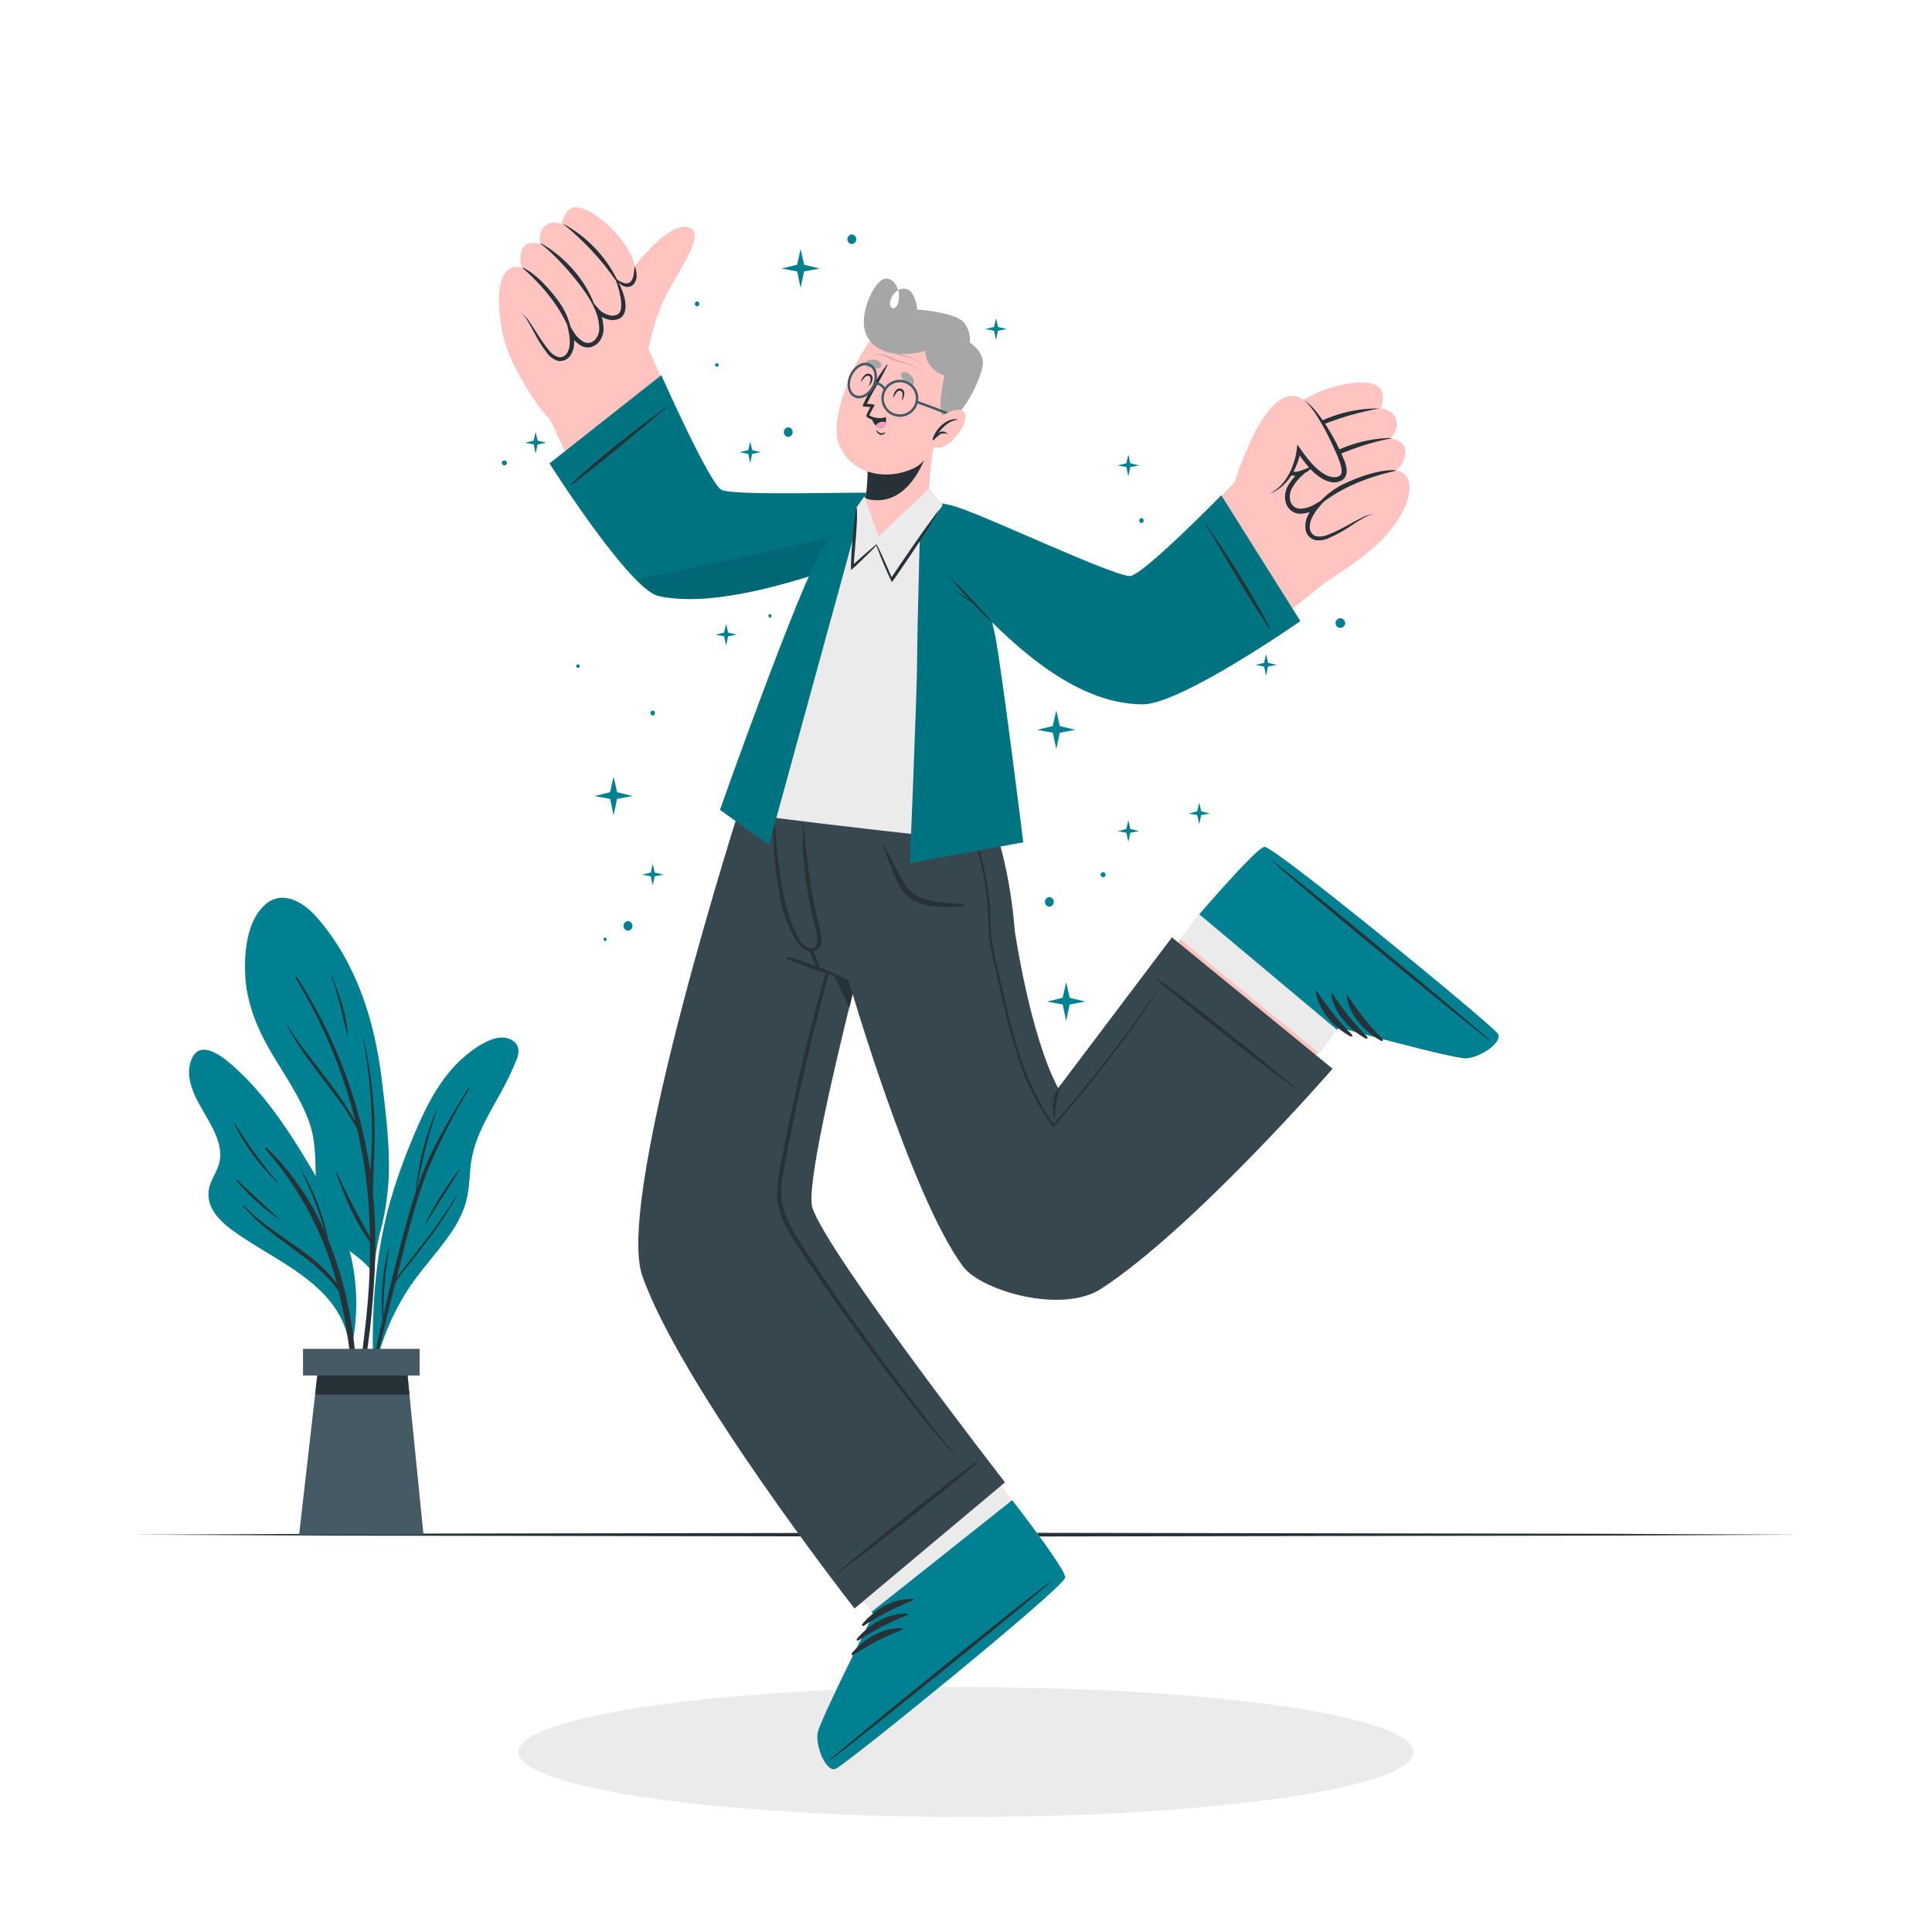 <svg xmlns="http://www.w3.org/2000/svg" xmlns:xlink="http://www.w3.org/1999/xlink" width="150px" height="150px" viewBox="0 0 150 150"><defs><filter id="alpha" filterUnits="objectBoundingBox" x="0%" y="0%" width="100%" height="100%"></filter><mask id="mask0"><g filter="url(#alpha)"><rect x="0" y="0" width="150" height="150" style="fill:rgb(0%,0%,0%);fill-opacity:0.102;stroke:none;"></rect></g></mask><clipPath id="clip1"><rect x="0" y="0" width="150" height="150"></rect></clipPath><g id="surface5" clip-path="url(#clip1)"><path style=" stroke:none;fill-rule:nonzero;fill:rgb(0%,0%,0%);fill-opacity:1;" d="M 51.344 29.129 C 51.344 29.129 55.203 37.828 56.074 38.066 C 57.523 38.48 65.371 38.207 68.191 38.258 C 71.012 38.305 73.727 40.801 67.051 43.293 C 60.371 45.785 54.75 47.086 51.117 46.27 C 48.859 45.758 42.664 35.98 42.664 35.98 Z M 51.344 29.129 "></path></g><mask id="mask1"><g filter="url(#alpha)"><rect x="0" y="0" width="150" height="150" style="fill:rgb(0%,0%,0%);fill-opacity:0.102;stroke:none;"></rect></g></mask><clipPath id="clip2"><rect x="0" y="0" width="150" height="150"></rect></clipPath><g id="surface8" clip-path="url(#clip2)"><path style=" stroke:none;fill-rule:nonzero;fill:rgb(0%,0%,0%);fill-opacity:1;" d="M 71.199 40.246 C 71.078 41.129 69.953 42.211 67.051 43.293 C 60.375 45.789 54.75 47.086 51.121 46.27 C 50.672 46.168 50.062 45.695 49.379 45.004 C 54.523 43.895 66.926 41.223 71.199 40.246 Z M 71.199 40.246 "></path></g><mask id="mask2"><g filter="url(#alpha)"><rect x="0" y="0" width="150" height="150" style="fill:rgb(0%,0%,0%);fill-opacity:0.102;stroke:none;"></rect></g></mask><clipPath id="clip3"><rect x="0" y="0" width="150" height="150"></rect></clipPath><g id="surface11" clip-path="url(#clip3)"><path style=" stroke:none;fill-rule:nonzero;fill:rgb(0%,0%,0%);fill-opacity:1;" d="M 67.133 38.512 L 59.699 65.602 L 55.898 62.875 C 55.898 62.875 62.102 45.324 63.898 42.531 C 65.699 39.738 67.133 38.512 67.133 38.512 Z M 67.133 38.512 "></path></g><mask id="mask3"><g filter="url(#alpha)"><rect x="0" y="0" width="150" height="150" style="fill:rgb(0%,0%,0%);fill-opacity:0.102;stroke:none;"></rect></g></mask><clipPath id="clip4"><rect x="0" y="0" width="150" height="150"></rect></clipPath><g id="surface14" clip-path="url(#clip4)"><path style=" stroke:none;fill-rule:nonzero;fill:rgb(0%,0%,0%);fill-opacity:1;" d="M 71.508 38.32 C 71.508 38.32 71.207 48.742 71.207 51.188 C 71.207 53.637 70.641 67.004 70.641 67.004 L 79.445 65.398 C 79.445 65.398 77.84 52.438 77.281 49.441 C 76.723 46.449 74.363 39.199 71.508 38.32 Z M 71.508 38.32 "></path></g><mask id="mask4"><g filter="url(#alpha)"><rect x="0" y="0" width="150" height="150" style="fill:rgb(0%,0%,0%);fill-opacity:0.102;stroke:none;"></rect></g></mask><clipPath id="clip5"><rect x="0" y="0" width="150" height="150"></rect></clipPath><g id="surface17" clip-path="url(#clip5)"><path style=" stroke:none;fill-rule:nonzero;fill:rgb(0%,0%,0%);fill-opacity:1;" d="M 94.82 38.457 C 94.82 38.457 88.617 44.785 87.711 44.727 C 86.211 44.633 77.094 40.309 74.422 39.406 C 71.746 38.508 68.883 39.039 73.105 44.031 C 77.875 49.66 83.211 54.68 88.727 54.684 C 91.699 54.684 100.961 48.223 100.961 48.223 Z M 94.82 38.457 "></path></g><mask id="mask5"><g filter="url(#alpha)"><rect x="0" y="0" width="150" height="150" style="fill:rgb(0%,0%,0%);fill-opacity:0.2;stroke:none;"></rect></g></mask><clipPath id="clip6"><rect x="0" y="0" width="150" height="150"></rect></clipPath><g id="surface20" clip-path="url(#clip6)"><path style=" stroke:none;fill-rule:nonzero;fill:rgb(0%,0%,0%);fill-opacity:1;" d="M 70.02 28.07 C 69.832 28.027 69.645 27.973 69.461 27.902 C 69.277 27.824 69.113 27.715 68.93 27.641 C 68.578 27.523 68.203 27.465 67.828 27.473 C 67.797 27.473 67.793 27.496 67.828 27.496 C 68.223 27.5 68.609 27.59 68.969 27.758 C 69.25 27.918 69.551 28.039 69.867 28.117 C 70.594 28.234 71.262 28.578 71.781 29.102 C 71.309 28.59 70.695 28.23 70.02 28.07 Z M 70.02 28.07 "></path><path style=" stroke:none;fill-rule:nonzero;fill:rgb(0%,0%,0%);fill-opacity:1;" d="M 70.215 27.602 C 70.035 27.559 69.859 27.504 69.688 27.441 C 69.512 27.367 69.355 27.262 69.184 27.191 C 68.848 27.078 68.492 27.023 68.141 27.031 C 68.109 27.031 68.105 27.051 68.141 27.055 C 68.512 27.059 68.879 27.145 69.215 27.305 C 69.48 27.457 69.766 27.57 70.066 27.641 C 70.754 27.75 71.395 28.07 71.891 28.562 C 71.441 28.082 70.855 27.746 70.215 27.602 Z M 70.215 27.602 "></path></g></defs><g id="surface1"><path style=" stroke:none;fill-rule:nonzero;fill:rgb(92.157%,92.157%,92.157%);fill-opacity:1;" d="M 109.742 136.027 C 109.742 133.246 94.188 130.988 75 130.988 C 55.812 130.988 40.258 133.246 40.258 136.027 C 40.258 138.812 55.812 141.07 75 141.07 C 94.188 141.07 109.742 138.812 109.742 136.027 Z M 109.742 136.027 "></path><path style=" stroke:none;fill-rule:nonzero;fill:rgb(14.902%,19.608%,21.961%);fill-opacity:1;" d="M 10.367 119.152 L 26.527 119.078 L 42.684 119.051 L 75 119 L 107.316 119.051 L 123.473 119.078 L 139.633 119.152 L 123.473 119.227 L 107.316 119.25 L 75 119.301 L 42.684 119.25 L 26.527 119.227 Z M 10.367 119.152 "></path><path style=" stroke:none;fill-rule:nonzero;fill:rgb(0%,50.196%,56.471%);fill-opacity:1;" d="M 29.641 95.191 C 29.328 96.34 29.117 97.516 29.02 98.699 C 29.051 98.762 29.047 98.977 29.02 98.914 C 29.02 99.109 28.719 99.074 28.719 98.883 C 28.719 98.762 28.719 98.637 28.719 98.516 C 28.035 97.664 27.039 97.125 26.23 96.383 C 25.586 95.805 25.113 95.055 24.871 94.219 C 24.203 91.918 24.828 89.477 24.027 87.184 C 23.336 85.207 22.094 83.484 21.043 81.691 C 19.934 79.797 19.117 77.793 19.031 75.586 C 18.969 73.883 19.172 71.617 20.465 70.344 C 21.836 68.992 23.539 70.008 24.59 71.211 C 27.641 74.699 29.051 79.133 29.621 83.648 C 29.922 86.152 30.262 88.668 30.188 91.191 C 30.137 92.539 29.957 93.879 29.641 95.191 Z M 29.641 95.191 "></path><path style=" stroke:none;fill-rule:nonzero;fill:rgb(14.902%,19.608%,21.961%);fill-opacity:1;" d="M 29.035 99.621 C 29.199 97.262 29.172 94.891 28.949 92.535 C 28.949 92.535 28.949 92.535 28.949 92.512 C 28.988 90.594 29.141 88.688 29.062 86.77 C 28.973 84.695 28.688 82.637 28.223 80.613 C 28.223 80.59 28.18 80.594 28.184 80.613 C 28.559 82.602 28.781 84.613 28.852 86.633 C 28.891 87.719 28.883 88.801 28.824 89.879 C 28.805 90.23 28.773 90.586 28.754 90.941 C 27.957 85.562 26.012 80.422 23.051 75.859 C 23.012 75.797 22.902 75.859 22.941 75.93 C 25.062 79.395 26.633 83.168 27.602 87.113 C 26.133 84.398 23.922 82.168 22.277 79.559 C 22.277 79.543 22.246 79.559 22.254 79.57 C 23.73 82.477 26.152 84.77 27.719 87.629 C 27.988 88.793 28.211 89.973 28.375 91.156 C 28.594 92.781 28.711 94.418 28.727 96.059 C 27.828 94.391 26.906 92.793 26.18 91.027 C 26.16 90.98 26.09 91.016 26.105 91.059 C 26.727 92.891 27.562 94.867 28.73 96.43 C 28.73 97.59 28.703 98.75 28.637 99.91 C 28.453 103.004 27.926 106.055 27.68 109.137 C 28.441 106.008 28.844 102.824 29.035 99.621 Z M 29.035 99.621 "></path><path style=" stroke:none;fill-rule:nonzero;fill:rgb(14.902%,19.608%,21.961%);fill-opacity:1;" d="M 25.75 75.766 C 25.75 75.742 25.707 75.766 25.715 75.766 C 26.281 77.328 26.598 78.91 27.008 80.516 C 26.957 78.898 26.379 77.262 25.75 75.766 Z M 25.75 75.766 "></path><path style=" stroke:none;fill-rule:nonzero;fill:rgb(0%,50.196%,56.471%);fill-opacity:1;" d="M 40.094 82.312 C 39.719 83.23 39.285 84.121 38.797 84.984 C 37.777 86.832 36.719 88.523 36.523 90.684 C 36.441 91.645 36.41 92.609 36.117 93.535 C 35.852 94.332 35.469 95.082 34.98 95.766 C 33.879 97.375 32.5 98.766 31.48 100.426 C 30.414 102.164 29.629 104.055 29.152 106.035 C 29.125 106.145 28.957 106.117 28.98 106.008 C 28.816 101.348 29.188 96.699 30.594 92.281 C 31.215 90.332 31.961 88.43 32.828 86.578 C 33.582 84.977 34.52 83.438 35.828 82.238 C 36.688 81.465 38.551 80 39.77 80.773 C 40.371 81.148 40.324 81.738 40.094 82.312 Z M 40.094 82.312 "></path><path style=" stroke:none;fill-rule:nonzero;fill:rgb(14.902%,19.608%,21.961%);fill-opacity:1;" d="M 35.461 92.773 C 34.648 94.109 33.75 95.398 32.777 96.625 C 32.336 97.211 31.879 97.785 31.434 98.371 C 31.223 98.645 30.988 98.918 30.797 99.215 C 30.914 98.73 31.035 98.246 31.156 97.762 C 31.758 95.43 32.324 93.078 33.215 90.836 C 34.121 88.668 35.191 86.566 36.414 84.559 C 36.445 84.508 36.359 84.469 36.328 84.52 C 35.355 86.121 34.363 87.723 33.547 89.41 C 33.094 90.355 32.699 91.324 32.363 92.316 C 32.738 90.211 33.266 88.133 33.938 86.102 C 33.938 86.082 33.914 86.07 33.91 86.102 C 33.031 88.152 32.48 90.328 32.277 92.555 C 32.074 93.152 31.895 93.754 31.723 94.352 C 30.996 96.934 30.355 99.539 29.766 102.152 C 29.754 100.434 29.902 98.715 30.211 97.023 C 30.211 96.984 30.16 96.977 30.148 97.023 C 29.699 98.785 29.551 100.609 29.703 102.422 C 29.48 103.422 29.262 104.422 29.051 105.422 C 28.598 107.551 28.039 109.715 27.773 111.871 C 28.176 110.723 28.367 109.516 28.625 108.34 C 28.883 107.164 29.152 105.977 29.426 104.801 C 29.828 103.078 30.25 101.371 30.676 99.66 C 30.977 99.031 31.516 98.477 31.93 97.949 C 32.383 97.375 32.828 96.797 33.277 96.211 C 34.109 95.125 34.852 93.977 35.5 92.773 C 35.516 92.762 35.477 92.746 35.461 92.773 Z M 35.461 92.773 "></path><path style=" stroke:none;fill-rule:nonzero;fill:rgb(14.902%,19.608%,21.961%);fill-opacity:1;" d="M 35.656 90.797 C 34.641 92.094 33.762 93.492 33.031 94.969 C 33.031 94.984 33.055 95.004 33.066 94.984 C 33.949 93.602 34.816 92.207 35.695 90.824 C 35.699 90.801 35.672 90.777 35.656 90.797 Z M 35.656 90.797 "></path><path style=" stroke:none;fill-rule:nonzero;fill:rgb(0%,50.196%,56.471%);fill-opacity:1;" d="M 16.02 86.699 C 16.621 87.73 17.301 88.965 17.043 90.199 C 16.883 90.984 16.309 91.621 16.207 92.418 C 15.973 94.18 17.73 95.344 19 96.176 C 22.168 98.258 26.5 100.105 27.098 104.352 C 27.121 104.504 27.383 104.465 27.363 104.316 C 27.363 104.289 27.363 104.289 27.363 104.266 C 27.777 102.117 27.758 99.91 27.301 97.77 C 26.828 95.582 25.871 93.617 24.746 91.695 C 22.84 88.441 20.82 85.113 17.941 82.621 C 17.141 81.934 15.508 80.695 14.871 82.246 C 14.234 83.801 15.301 85.43 16.02 86.699 Z M 16.02 86.699 "></path><path style=" stroke:none;fill-rule:nonzero;fill:rgb(14.902%,19.608%,21.961%);fill-opacity:1;" d="M 18.918 93.582 C 21.02 95.855 24.355 97.133 26.164 99.68 C 25.156 95.801 23.25 92.215 20.594 89.215 C 20.578 89.184 20.582 89.145 20.605 89.117 C 20.629 89.094 20.668 89.086 20.699 89.102 C 22.637 90.98 24.18 93.223 25.25 95.699 C 24.754 93.973 24.098 92.293 23.293 90.688 C 24.379 92.391 25.086 94.289 25.484 96.266 C 27.867 102.031 28.09 108.797 27.586 114.867 C 27.586 110.066 27.508 105.203 26.359 100.527 C 26.336 100.43 26.309 100.336 26.285 100.227 C 24.316 97.484 20.992 96.215 18.855 93.613 C 18.859 93.602 18.898 93.559 18.918 93.582 Z M 18.918 93.582 "></path><path style=" stroke:none;fill-rule:nonzero;fill:rgb(14.902%,19.608%,21.961%);fill-opacity:1;" d="M 18.434 91.629 C 19.535 92.641 20.617 93.676 21.73 94.688 C 21.73 94.688 21.73 94.715 21.73 94.707 C 20.484 93.867 19.359 92.859 18.391 91.707 C 18.328 91.648 18.387 91.586 18.434 91.629 Z M 18.434 91.629 "></path><path style=" stroke:none;fill-rule:nonzero;fill:rgb(14.902%,19.608%,21.961%);fill-opacity:1;" d="M 18.258 87.246 C 19.234 88.844 20.336 90.363 21.559 91.785 C 21.559 91.805 21.559 91.828 21.527 91.812 C 20.16 90.508 19.031 88.977 18.199 87.281 Z M 18.258 87.246 "></path><path style=" stroke:none;fill-rule:nonzero;fill:rgb(27.059%,35.294%,39.216%);fill-opacity:1;" d="M 23.223 119.152 L 32.879 119.152 L 31.578 106.16 L 24.707 106.16 Z M 23.223 119.152 "></path><path style=" stroke:none;fill-rule:nonzero;fill:rgb(14.902%,19.608%,21.961%);fill-opacity:1;" d="M 24.469 108.27 L 31.789 108.27 L 31.578 106.16 L 24.707 106.16 Z M 24.469 108.27 "></path><path style=" stroke:none;fill-rule:nonzero;fill:rgb(27.059%,35.294%,39.216%);fill-opacity:1;" d="M 32.578 106.793 L 23.527 106.793 L 23.527 104.723 L 32.578 104.723 Z M 32.578 106.793 "></path><path style=" stroke:none;fill-rule:nonzero;fill:rgb(100%,76.863%,75.294%);fill-opacity:1;" d="M 70.121 105.301 L 78.66 116.578 C 80.305 118.727 81.703 120.637 82.34 121.691 C 82.34 121.691 82.34 121.691 82.34 121.711 C 82.512 121.941 82.633 122.207 82.688 122.492 C 82.688 122.492 82.688 122.512 82.688 122.516 C 82.391 123.438 65.609 137.066 64.863 137.348 C 64.117 137.625 63.266 135.523 63.496 134.477 C 63.723 133.426 67.816 125.336 67.816 125.336 L 59.398 113.977 Z M 70.121 105.301 "></path><path style=" stroke:none;fill-rule:nonzero;fill:rgb(92.157%,92.157%,92.157%);fill-opacity:1;" d="M 76.906 114.254 L 78.66 116.566 C 80.305 118.715 81.703 120.625 82.34 121.68 C 82.34 121.68 82.34 121.68 82.34 121.699 C 82.484 121.945 82.602 122.207 82.688 122.48 C 82.688 122.48 82.688 122.5 82.688 122.504 C 82.391 123.426 65.609 137.055 64.863 137.336 C 64.117 137.613 63.266 135.512 63.496 134.465 C 63.723 133.414 67.816 125.32 67.816 125.32 L 66 123 Z M 76.906 114.254 "></path><path style=" stroke:none;fill-rule:nonzero;fill:rgb(0%,50.196%,56.471%);fill-opacity:1;" d="M 64.867 137.336 C 65.617 137.059 82.387 123.43 82.695 122.504 C 82.816 122.152 80.977 119.594 78.66 116.566 L 78.586 116.473 L 67.668 125.145 L 67.82 125.324 C 67.82 125.324 63.734 133.426 63.5 134.465 C 63.266 135.508 64.125 137.617 64.867 137.336 Z M 64.867 137.336 "></path><path style=" stroke:none;fill-rule:nonzero;fill:rgb(14.902%,19.608%,21.961%);fill-opacity:1;" d="M 64.531 136.531 C 67.301 134.164 78.699 124.883 81.629 122.75 C 81.652 122.734 81.668 122.75 81.645 122.77 C 78.945 125.168 67.477 134.367 64.582 136.57 C 64.5 136.621 64.473 136.582 64.531 136.531 Z M 64.531 136.531 "></path><path style=" stroke:none;fill-rule:nonzero;fill:rgb(14.902%,19.608%,21.961%);fill-opacity:1;" d="M 66.938 126.098 C 67.883 124.984 69.383 124.051 70.875 124.152 C 70.934 124.152 70.926 124.234 70.875 124.254 C 69.531 124.777 68.25 125.441 67.051 126.234 C 67.012 126.25 66.969 126.238 66.945 126.207 C 66.918 126.176 66.918 126.129 66.938 126.098 Z M 66.938 126.098 "></path><path style=" stroke:none;fill-rule:nonzero;fill:rgb(14.902%,19.608%,21.961%);fill-opacity:1;" d="M 66.527 127.234 C 67.473 126.121 68.973 125.188 70.469 125.289 C 70.523 125.289 70.52 125.371 70.469 125.391 C 69.125 125.91 67.844 126.574 66.641 127.367 C 66.605 127.391 66.559 127.379 66.531 127.348 C 66.5 127.316 66.5 127.266 66.527 127.234 Z M 66.527 127.234 "></path><path style=" stroke:none;fill-rule:nonzero;fill:rgb(14.902%,19.608%,21.961%);fill-opacity:1;" d="M 66.121 128.371 C 67.062 127.258 68.562 126.32 70.055 126.422 C 70.113 126.422 70.105 126.512 70.055 126.527 C 68.715 127.051 67.434 127.711 66.23 128.504 C 66.195 128.523 66.148 128.512 66.121 128.48 C 66.098 128.449 66.094 128.402 66.121 128.371 Z M 66.121 128.371 "></path><path style=" stroke:none;fill-rule:nonzero;fill:rgb(21.569%,27.843%,30.98%);fill-opacity:1;" d="M 78.027 115.09 L 66.344 124.883 C 66.344 124.883 52.895 107.699 49.863 99.039 C 47.707 92.867 57.664 61.984 57.664 61.984 L 70.402 61.125 C 70.402 61.125 62.156 90.867 63.07 93.758 C 64.199 97.273 78.027 115.09 78.027 115.09 Z M 78.027 115.09 "></path><path style=" stroke:none;fill-rule:nonzero;fill:rgb(14.902%,19.608%,21.961%);fill-opacity:1;" d="M 65.043 122.07 C 66.859 120.57 66.316 120.969 68.152 119.484 C 69.051 118.754 74.945 113.98 75.902 113.445 C 75.926 113.445 75.949 113.465 75.934 113.484 C 75.199 114.293 69.215 118.969 68.309 119.68 C 66.445 121.133 66.965 120.691 65.086 122.125 Z M 65.043 122.07 "></path><path style=" stroke:none;fill-rule:nonzero;fill:rgb(14.902%,19.608%,21.961%);fill-opacity:1;" d="M 74.148 112.969 C 71.969 110.258 69.855 107.488 67.801 104.672 C 65.762 101.875 63.746 99.035 61.918 96.098 C 61.477 95.438 61.121 94.727 60.863 93.977 C 60.625 93.121 60.594 92.219 60.773 91.352 C 61.059 89.613 61.422 87.887 61.785 86.164 C 62.516 82.707 63.348 79.273 64.281 75.859 C 65.211 72.453 66.254 69.074 67.352 65.719 C 67.488 65.309 67.625 64.895 67.766 64.48 C 67.785 64.418 67.688 64.395 67.668 64.453 C 66.434 67.82 65.32 71.227 64.34 74.672 C 63.355 78.121 62.477 81.574 61.707 85.039 C 61.324 86.785 60.965 88.539 60.637 90.301 C 60.43 91.156 60.332 92.035 60.336 92.914 C 60.395 93.684 60.609 94.43 60.965 95.113 C 61.344 95.848 61.773 96.555 62.25 97.23 C 62.734 97.957 63.223 98.684 63.719 99.406 C 64.719 100.867 65.738 102.309 66.781 103.738 C 68.852 106.57 70.98 109.375 73.27 112.035 C 73.547 112.363 73.828 112.688 74.109 113.012 C 74.117 113.039 74.172 112.996 74.148 112.969 Z M 74.148 112.969 "></path><path style=" stroke:none;fill-rule:nonzero;fill:rgb(14.902%,19.608%,21.961%);fill-opacity:1;" d="M 70.414 61.125 C 70.414 61.125 68.016 69.801 65.941 78.227 C 63.621 73.426 59.668 65.156 58.34 61.93 Z M 70.414 61.125 "></path><path style=" stroke:none;fill-rule:nonzero;fill:rgb(100%,76.863%,75.294%);fill-opacity:1;" d="M 85.57 80.902 L 93.184 70.895 C 94.961 68.855 96.551 67.098 97.461 66.266 C 97.816 65.969 98.062 65.773 98.176 65.77 C 98.176 65.77 98.191 65.77 98.195 65.77 C 99.16 65.887 115.867 79.598 116.289 80.27 C 116.711 80.945 114.82 82.199 113.746 82.184 C 112.676 82.172 103.93 79.785 103.93 79.785 L 95.828 89.797 Z M 85.57 80.902 "></path><path style=" stroke:none;fill-rule:nonzero;fill:rgb(92.157%,92.157%,92.157%);fill-opacity:1;" d="M 98.176 65.758 L 98.195 65.758 C 99.16 65.879 115.867 79.586 116.289 80.262 C 116.711 80.938 114.82 82.191 113.75 82.176 C 112.68 82.16 103.93 79.777 103.93 79.777 L 102.473 81.781 C 99.719 79.555 94.695 75.484 91.648 72.926 C 92.496 71.723 93.184 70.906 93.188 70.906 C 94.961 68.863 96.551 67.109 97.457 66.281 L 97.477 66.266 C 97.816 65.941 98.062 65.762 98.176 65.758 Z M 98.176 65.758 "></path><path style=" stroke:none;fill-rule:nonzero;fill:rgb(0%,50.196%,56.471%);fill-opacity:1;" d="M 116.289 80.258 C 115.867 79.582 99.16 65.871 98.195 65.754 C 97.828 65.703 95.691 68.02 93.188 70.895 L 93.109 70.984 L 103.801 79.949 L 103.945 79.766 C 103.945 79.766 112.688 82.164 113.766 82.164 C 114.844 82.164 116.715 80.93 116.289 80.258 Z M 116.289 80.258 "></path><path style=" stroke:none;fill-rule:nonzero;fill:rgb(14.902%,19.608%,21.961%);fill-opacity:1;" d="M 115.57 80.746 C 112.699 78.508 101.32 69.191 98.652 66.758 C 98.633 66.738 98.652 66.723 98.668 66.742 C 101.562 68.902 112.863 78.305 115.609 80.703 C 115.664 80.75 115.629 80.797 115.57 80.746 Z M 115.57 80.746 "></path><path style=" stroke:none;fill-rule:nonzero;fill:rgb(14.902%,19.608%,21.961%);fill-opacity:1;" d="M 104.863 80.477 C 103.586 79.773 102.367 78.488 102.164 77.004 C 102.164 76.945 102.238 76.938 102.266 76.977 C 103.047 78.188 103.949 79.312 104.969 80.332 C 104.996 80.363 105 80.41 104.977 80.445 C 104.949 80.48 104.902 80.492 104.863 80.477 Z M 104.863 80.477 "></path><path style=" stroke:none;fill-rule:nonzero;fill:rgb(14.902%,19.608%,21.961%);fill-opacity:1;" d="M 106.059 80.648 C 104.781 79.945 103.566 78.664 103.359 77.18 C 103.359 77.121 103.43 77.113 103.457 77.152 C 104.238 78.363 105.141 79.488 106.156 80.504 C 106.18 80.535 106.18 80.578 106.16 80.613 C 106.137 80.645 106.098 80.66 106.059 80.648 Z M 106.059 80.648 "></path><path style=" stroke:none;fill-rule:nonzero;fill:rgb(14.902%,19.608%,21.961%);fill-opacity:1;" d="M 107.254 80.824 C 105.977 80.121 104.762 78.836 104.555 77.355 C 104.555 77.297 104.629 77.285 104.656 77.328 C 105.434 78.539 106.34 79.66 107.355 80.68 C 107.379 80.711 107.379 80.754 107.355 80.789 C 107.332 80.82 107.293 80.836 107.254 80.824 Z M 107.254 80.824 "></path><path style=" stroke:none;fill-rule:nonzero;fill:rgb(21.569%,27.843%,30.98%);fill-opacity:1;" d="M 57.898 61.961 L 57.898 61.973 C 57.977 62.23 59.145 66.305 60.301 69.793 C 61.145 72.34 61.992 74.57 62.398 74.781 C 62.863 75.016 65.117 75.836 65.875 76.094 C 65.875 76.094 70.723 92.863 74.762 98.32 C 76.145 100.195 82.441 102.066 85.523 100.043 C 92.754 95.305 103.461 82.977 103.461 82.977 L 90.988 72.777 L 82.156 84.477 C 79.969 80.418 78.781 72.227 78.781 72.227 C 78.781 72.227 78.285 64.125 75.316 60.762 Z M 57.898 61.961 "></path><path style=" stroke:none;fill-rule:nonzero;fill:rgb(14.902%,19.608%,21.961%);fill-opacity:1;" d="M 100.453 84.465 C 98.578 83.035 99.098 83.473 97.234 82.023 C 96.332 81.312 90.332 76.648 89.602 75.836 C 90.586 76.328 96.488 81.098 97.391 81.824 C 99.223 83.309 98.68 82.906 100.496 84.41 Z M 100.453 84.465 "></path><path style=" stroke:none;fill-rule:nonzero;fill:rgb(14.902%,19.608%,21.961%);fill-opacity:1;" d="M 74.953 70.238 C 74.551 70.164 74.129 70.16 73.723 70.125 C 73.391 70.094 73.066 70.059 72.738 70.012 C 72.113 69.945 71.516 69.738 70.98 69.41 C 70.395 69.02 70.078 68.379 69.758 67.766 C 69.57 67.402 69.383 67.039 69.188 66.68 L 68.902 66.156 C 68.777 65.953 68.66 65.746 68.555 65.527 C 68.555 65.5 68.492 65.527 68.508 65.547 C 68.574 65.695 68.633 65.848 68.68 66.004 C 68.746 66.18 68.809 66.359 68.879 66.535 C 68.996 66.836 69.117 67.168 69.246 67.48 C 69.445 68.062 69.715 68.613 70.047 69.129 C 70.703 70.027 71.793 70.344 72.863 70.406 C 73.164 70.422 73.48 70.426 73.785 70.422 C 74.172 70.434 74.562 70.41 74.945 70.352 Z M 74.953 70.238 "></path><path style=" stroke:none;fill-rule:nonzero;fill:rgb(14.902%,19.608%,21.961%);fill-opacity:1;" d="M 61.199 74.281 C 62.801 74.742 64.355 75.348 65.852 76.078 C 64.254 75.629 62.664 75.109 61.133 74.473 C 61.078 74.453 61.051 74.395 61.07 74.34 C 61.09 74.289 61.148 74.262 61.199 74.281 Z M 61.199 74.281 "></path><path style=" stroke:none;fill-rule:nonzero;fill:rgb(14.902%,19.608%,21.961%);fill-opacity:1;" d="M 60.047 63.898 C 60.047 63.848 60.141 63.828 60.145 63.887 C 60.254 65.684 60.477 67.27 60.742 68.941 C 60.871 69.723 61.789 74.004 63.125 73.598 C 63.352 73.527 63.449 73.297 63.465 72.949 C 63.43 72.504 63.336 72.062 63.195 71.637 C 62.98 70.738 62.801 69.836 62.66 68.938 C 62.383 67.246 62.285 65.527 62.359 63.816 C 62.57 66.18 62.871 68.531 63.348 70.852 C 63.594 71.965 64.273 73.621 63.109 73.871 C 61.945 74.125 60.957 71.348 60.758 70.57 C 60.234 68.387 59.996 66.145 60.047 63.898 Z M 60.047 63.898 "></path><path style=" stroke:none;fill-rule:nonzero;fill:rgb(14.902%,19.608%,21.961%);fill-opacity:1;" d="M 63.098 73.723 C 63.238 74.008 63.359 74.297 63.461 74.598 C 63.566 74.828 63.625 75.074 63.641 75.324 C 63.391 75.141 63.266 74.906 63.184 74.656 C 63.059 74.387 62.93 74.117 62.816 73.844 C 62.793 73.77 62.828 73.688 62.898 73.656 C 62.973 73.625 63.059 73.652 63.098 73.723 Z M 63.098 73.723 "></path><path style=" stroke:none;fill-rule:nonzero;fill:rgb(14.902%,19.608%,21.961%);fill-opacity:1;" d="M 89.672 77.164 C 87.754 79.922 85.723 82.602 83.57 85.199 C 82.988 85.895 82.398 86.586 81.797 87.266 C 79.844 84.562 78.891 81.336 78.133 78.121 C 77.938 77.297 77.754 76.469 77.566 75.641 C 77.332 74.758 77.141 73.867 76.996 72.969 C 76.883 72.035 76.934 71.086 76.848 70.145 C 76.762 69.238 76.617 68.336 76.418 67.445 C 75.965 65.43 75.273 63.473 74.367 61.613 C 74.367 61.59 74.312 61.613 74.32 61.633 C 75.059 63.344 75.66 65.109 76.121 66.914 C 76.344 67.832 76.512 68.766 76.621 69.703 C 76.727 70.648 76.715 71.594 76.777 72.539 C 76.875 73.438 77.043 74.328 77.281 75.199 C 77.473 76.027 77.656 76.855 77.844 77.68 C 78.199 79.309 78.645 80.918 79.176 82.5 C 79.762 84.266 80.617 85.93 81.711 87.434 C 81.727 87.457 81.754 87.473 81.781 87.473 C 81.812 87.473 81.84 87.457 81.855 87.434 C 84.059 84.906 86.16 82.285 88.105 79.547 C 88.664 78.766 89.207 77.977 89.742 77.18 C 89.77 77.164 89.699 77.125 89.672 77.164 Z M 89.672 77.164 "></path><path style=" stroke:none;fill-rule:nonzero;fill:rgb(14.902%,19.608%,21.961%);fill-opacity:1;" d="M 82.246 84.41 C 82.172 84.527 82.105 84.648 82.043 84.773 L 81.98 84.82 C 81.941 84.852 81.902 84.887 81.867 84.926 C 81.801 85 81.742 85.086 81.691 85.176 C 81.605 85.363 81.559 85.57 81.562 85.777 C 81.59 85.582 81.656 85.395 81.758 85.223 C 81.805 85.141 81.859 85.062 81.918 84.988 C 81.938 84.973 81.953 84.953 81.965 84.93 C 81.965 84.953 81.941 84.977 81.934 85.004 C 81.855 85.227 81.801 85.457 81.77 85.688 C 81.742 85.91 81.742 86.133 81.77 86.355 C 81.793 86.574 81.836 86.789 81.898 87 L 81.914 87 C 81.914 86.777 81.887 86.559 81.914 86.336 C 81.941 86.109 81.984 85.902 82.016 85.688 C 82.043 85.477 82.086 85.266 82.137 85.059 C 82.188 84.848 82.23 84.629 82.293 84.422 C 82.301 84.402 82.262 84.391 82.246 84.41 Z M 82.246 84.41 "></path><path style=" stroke:none;fill-rule:nonzero;fill:rgb(100%,76.863%,75.294%);fill-opacity:1;" d="M 68.512 41.605 C 66.156 43.301 55.152 47.773 51.141 45.754 C 47.055 43.688 43.008 32.605 42.203 31.652 C 40 29.02 49.48 25.285 50.348 27.113 C 51.797 30.164 54.875 38.312 56.289 38.488 C 59.262 38.863 61.988 38.477 66.641 38.418 C 69.898 38.371 71.102 39.73 68.512 41.605 Z M 68.512 41.605 "></path><path style=" stroke:none;fill-rule:nonzero;fill:rgb(0%,50.196%,56.471%);fill-opacity:1;" d="M 51.344 29.129 C 51.344 29.129 55.203 37.828 56.074 38.066 C 57.523 38.48 65.371 38.207 68.191 38.258 C 71.012 38.305 73.727 40.801 67.051 43.293 C 60.371 45.785 54.75 47.086 51.117 46.27 C 48.859 45.758 42.664 35.98 42.664 35.98 Z M 51.344 29.129 "></path><use xlink:href="#surface5" mask="url(#mask0)"></use><path style=" stroke:none;fill-rule:nonzero;fill:rgb(14.902%,19.608%,21.961%);fill-opacity:1;" d="M 44.348 37.57 C 47.438 34.656 51.117 32.09 51.727 31.594 C 51.758 31.57 51.789 31.621 51.758 31.645 C 51.137 32.098 47.242 35.516 44.379 37.645 C 44.348 37.652 44.316 37.598 44.348 37.57 Z M 44.348 37.57 "></path><use xlink:href="#surface8" mask="url(#mask1)"></use><path style=" stroke:none;fill-rule:nonzero;fill:rgb(100%,76.863%,75.294%);fill-opacity:1;" d="M 42.812 32.645 C 43.742 33.336 50.312 29.469 50.465 28.289 C 50.477 27.887 50.438 27.484 50.348 27.09 C 50.348 27.09 50.812 24.48 51.969 22.441 C 52.938 20.734 54.574 18.305 53.672 17.746 C 52.363 16.934 49.926 19.758 48.625 21.461 C 48.16 20.391 47.668 19.516 47.188 19.105 C 45.602 17.773 38.699 24.09 39.098 26.164 C 39.484 28.172 41.883 31.953 42.812 32.645 Z M 42.812 32.645 "></path><path style=" stroke:none;fill-rule:nonzero;fill:rgb(100%,76.863%,75.294%);fill-opacity:1;" d="M 49.219 21.684 C 48.848 22.699 47.863 21.684 47.863 21.684 C 47.863 21.684 48.926 23.484 48.137 24.383 C 47.348 25.285 46.23 23.977 46.145 23.887 C 46.199 23.98 47.133 25.668 46.246 26.488 C 45.363 27.312 44.398 25.867 44.336 25.77 C 44.359 25.879 44.652 27.301 43.836 27.77 C 42.434 28.578 41.594 24.961 40.457 24.316 C 40.457 24.316 39.145 26.113 39.094 26.164 C 39.094 26.164 38.223 22.738 39.18 21.254 C 39.457 20.801 40.016 20.605 40.516 20.781 C 40.516 20.781 40.113 19.707 40.789 19.039 C 41.137 18.699 41.988 18.949 41.988 18.949 C 41.988 18.949 41.688 18.078 42.34 17.52 C 42.848 17.074 43.629 17.398 43.629 17.398 C 43.629 17.398 43.742 16.43 44.41 16.145 C 45.762 15.562 50.012 19.5 49.219 21.684 Z M 49.219 21.684 "></path><path style=" stroke:none;fill-rule:nonzero;fill:rgb(14.902%,19.608%,21.961%);fill-opacity:1;" d="M 43.766 17.43 C 43.766 17.43 43.766 17.395 43.781 17.402 C 45.57 18.391 47.012 19.898 47.922 21.727 C 47.949 21.785 47.863 21.855 47.824 21.797 C 46.691 20.152 45.324 18.684 43.766 17.43 Z M 43.766 17.43 "></path><path style=" stroke:none;fill-rule:nonzero;fill:rgb(14.902%,19.608%,21.961%);fill-opacity:1;" d="M 41.98 18.922 C 41.965 18.922 41.98 18.879 42.008 18.891 C 43.77 19.887 45.512 21.711 46.23 23.891 C 46.254 23.965 46.199 24.055 46.168 23.969 C 45.578 22.559 43.457 20.074 41.98 18.922 Z M 41.98 18.922 "></path><path style=" stroke:none;fill-rule:nonzero;fill:rgb(14.902%,19.608%,21.961%);fill-opacity:1;" d="M 44.336 25.938 C 43.566 23.879 42.215 22.27 40.59 20.816 C 40.57 20.801 40.59 20.773 40.621 20.781 C 41.605 21.277 42.551 22.309 43.211 23.18 C 43.844 23.977 44.258 24.918 44.41 25.922 C 44.398 25.953 44.352 25.984 44.336 25.938 Z M 44.336 25.938 "></path><path style=" stroke:none;fill-rule:nonzero;fill:rgb(14.902%,19.608%,21.961%);fill-opacity:1;" d="M 47.898 21.684 C 47.93 21.758 47.793 21.727 47.824 21.797 C 47.953 22.098 48.566 23.977 47.992 24.383 C 47.531 24.711 46.773 24.316 46.543 24.051 L 45.957 23.398 L 46.273 24.23 C 46.418 24.598 46.5 24.984 46.52 25.379 C 46.559 25.746 46.438 26.113 46.188 26.387 C 45.949 26.645 45.562 26.699 45.266 26.516 C 44.941 26.316 44.676 26.035 44.492 25.699 L 43.953 24.801 L 44.164 25.824 C 44.227 26.109 44.25 26.398 44.234 26.691 C 44.23 26.969 44.148 27.238 43.992 27.465 C 43.84 27.668 43.586 27.77 43.34 27.723 C 43.07 27.633 42.836 27.469 42.66 27.25 C 42.273 26.777 41.922 26.273 41.613 25.75 C 41.445 25.492 41.281 25.23 41.102 24.977 C 40.934 24.715 40.715 24.492 40.457 24.316 C 40.691 24.516 40.887 24.754 41.027 25.027 C 41.188 25.285 41.328 25.559 41.477 25.828 C 41.758 26.387 42.09 26.914 42.473 27.406 C 42.672 27.68 42.949 27.887 43.266 28.004 C 43.633 28.094 44.016 27.957 44.242 27.66 C 44.449 27.379 44.562 27.047 44.57 26.699 C 44.594 26.375 44.57 26.051 44.508 25.73 L 44.184 25.855 C 44.395 26.25 44.703 26.586 45.086 26.824 C 45.297 26.953 45.551 27.004 45.797 26.965 C 46.039 26.918 46.258 26.801 46.43 26.629 C 46.75 26.285 46.902 25.82 46.852 25.352 C 46.824 24.918 46.723 24.492 46.551 24.094 L 46.285 24.254 C 46.586 24.582 47.391 25.113 48.168 24.699 C 49.117 24 48.109 22.031 47.898 21.684 Z M 47.898 21.684 "></path><path style=" stroke:none;fill-rule:nonzero;fill:rgb(14.902%,19.608%,21.961%);fill-opacity:1;" d="M 47.863 21.68 C 48.047 21.809 48.246 21.91 48.461 21.977 C 48.633 22.039 48.824 22 48.961 21.875 C 49.086 21.727 49.168 21.539 49.191 21.344 C 49.227 21.129 49.258 20.902 49.273 20.668 C 49.375 20.887 49.426 21.125 49.426 21.367 C 49.441 21.633 49.348 21.895 49.172 22.094 C 49.062 22.195 48.926 22.258 48.781 22.277 C 48.641 22.289 48.504 22.262 48.379 22.199 C 48.156 22.086 47.973 21.902 47.863 21.68 Z M 47.863 21.68 "></path><path style=" stroke:none;fill-rule:nonzero;fill:rgb(92.157%,92.157%,92.157%);fill-opacity:1;" d="M 76.902 65.398 C 76.84 65.449 57.484 63.301 57.328 63.051 C 57.105 62.684 62.871 42.625 67.301 38.504 C 68.406 37.477 71.469 37.934 72.699 39.266 C 78.809 45.859 77.121 65.23 76.902 65.398 Z M 76.902 65.398 "></path><path style=" stroke:none;fill-rule:nonzero;fill:rgb(0%,50.196%,56.471%);fill-opacity:1;" d="M 67.133 38.512 L 59.699 65.602 L 55.898 62.875 C 55.898 62.875 62.102 45.324 63.898 42.531 C 65.699 39.738 67.133 38.512 67.133 38.512 Z M 67.133 38.512 "></path><use xlink:href="#surface11" mask="url(#mask2)"></use><path style=" stroke:none;fill-rule:nonzero;fill:rgb(0%,50.196%,56.471%);fill-opacity:1;" d="M 71.508 38.32 C 71.508 38.32 71.207 48.742 71.207 51.188 C 71.207 53.637 70.641 67.004 70.641 67.004 L 79.445 65.398 C 79.445 65.398 77.84 52.438 77.281 49.441 C 76.723 46.449 74.363 39.199 71.508 38.32 Z M 71.508 38.32 "></path><use xlink:href="#surface14" mask="url(#mask3)"></use><path style=" stroke:none;fill-rule:nonzero;fill:rgb(100%,76.863%,75.294%);fill-opacity:1;" d="M 73.598 44.18 C 78.715 49.418 85.496 55.027 89.27 54.227 C 92.68 53.5 97.582 49.5 102.93 45.188 C 103.992 44.336 96.902 36.422 95.863 37.445 C 93.812 39.465 89.605 44.617 88.039 45.188 C 87.367 45.434 79.844 41.672 74.91 39.789 C 68.922 37.5 71.555 42.09 73.598 44.18 Z M 73.598 44.18 "></path><path style=" stroke:none;fill-rule:nonzero;fill:rgb(100%,76.863%,75.294%);fill-opacity:1;" d="M 107.629 41.543 C 106.223 43.234 101.352 46.402 100.129 46.57 C 98.902 46.742 94.688 39.699 95.152 38.508 C 95.621 37.316 100.785 31.992 102.98 31.539 C 105.176 31.086 109.082 39.793 107.629 41.543 Z M 107.629 41.543 "></path><path style=" stroke:none;fill-rule:nonzero;fill:rgb(100%,76.863%,75.294%);fill-opacity:1;" d="M 99.73 32.914 C 99.562 34.062 101.016 33.609 101.016 33.609 C 101.016 33.609 99.078 34.766 99.359 36.008 C 99.633 37.211 101.371 36.609 101.496 36.562 C 101.395 36.629 99.641 37.738 100.055 38.965 C 100.484 40.246 102.121 39.332 102.23 39.266 C 102.152 39.355 101.145 40.547 101.672 41.41 C 102.57 42.91 105.238 39.91 106.648 39.895 C 106.648 39.895 107.504 41.578 107.527 41.645 C 107.527 41.645 109.57 39.562 109.434 37.66 C 109.41 37.09 108.984 36.613 108.418 36.527 C 108.418 36.527 109.352 35.723 109.059 34.727 C 108.906 34.223 107.969 34.02 107.969 34.02 C 107.969 34.02 108.688 33.344 108.371 32.488 C 108.121 31.805 107.219 31.703 107.219 31.703 C 107.219 31.703 107.609 30.73 107.129 30.117 C 106.156 28.922 100.105 30.445 99.73 32.914 Z M 99.73 32.914 "></path><path style=" stroke:none;fill-rule:nonzero;fill:rgb(14.902%,19.608%,21.961%);fill-opacity:1;" d="M 107.078 31.715 C 104.883 31.688 102.738 32.367 100.938 33.625 C 100.883 33.664 100.922 33.773 100.996 33.742 C 102.914 32.773 104.965 32.09 107.078 31.715 Z M 107.078 31.715 "></path><path style=" stroke:none;fill-rule:nonzero;fill:rgb(14.902%,19.608%,21.961%);fill-opacity:1;" d="M 108 34.043 C 108.023 34.043 108.02 34.004 108 34.004 C 105.82 34.031 103.234 34.855 101.43 36.539 C 101.371 36.598 101.371 36.711 101.449 36.652 C 102.719 35.617 106.004 34.371 108 34.043 Z M 108 34.043 "></path><path style=" stroke:none;fill-rule:nonzero;fill:rgb(14.902%,19.608%,21.961%);fill-opacity:1;" d="M 102.145 39.457 C 103.945 37.906 106.043 37.086 108.328 36.555 C 108.355 36.555 108.344 36.508 108.328 36.504 C 107.129 36.461 105.719 36.949 104.645 37.426 C 103.637 37.848 102.762 38.527 102.098 39.395 C 102.062 39.426 102.105 39.488 102.145 39.457 Z M 102.145 39.457 "></path><path style=" stroke:none;fill-rule:nonzero;fill:rgb(14.902%,19.608%,21.961%);fill-opacity:1;" d="M 101.016 33.602 C 100.664 33.855 100.336 34.145 100.039 34.461 C 99.738 34.754 99.52 35.125 99.406 35.531 C 99.367 35.723 99.398 35.918 99.496 36.086 C 99.594 36.258 99.734 36.398 99.902 36.496 C 100.262 36.664 100.672 36.676 101.035 36.523 L 101.938 36.195 L 101.211 36.816 C 100.887 37.086 100.605 37.41 100.387 37.773 C 100.16 38.102 100.086 38.512 100.18 38.898 C 100.273 39.262 100.609 39.512 100.984 39.496 C 101.391 39.473 101.785 39.344 102.133 39.125 L 103.105 38.555 L 102.379 39.406 C 102.176 39.648 102 39.91 101.863 40.195 C 101.727 40.457 101.668 40.754 101.695 41.051 C 101.73 41.32 101.918 41.543 102.176 41.633 C 102.477 41.684 102.781 41.652 103.062 41.535 C 103.672 41.293 104.258 41.004 104.824 40.672 C 105.121 40.512 105.406 40.352 105.703 40.207 C 105.996 40.039 106.32 39.938 106.652 39.906 C 106.332 39.973 106.027 40.098 105.754 40.277 C 105.453 40.445 105.191 40.625 104.914 40.805 C 104.359 41.188 103.773 41.512 103.16 41.781 C 102.832 41.934 102.465 41.984 102.105 41.93 C 101.715 41.828 101.418 41.5 101.359 41.102 C 101.312 40.734 101.375 40.363 101.539 40.031 C 101.688 39.715 101.875 39.418 102.098 39.148 L 102.344 39.434 C 101.941 39.703 101.473 39.859 100.988 39.887 C 100.723 39.895 100.457 39.812 100.246 39.648 C 100.039 39.48 99.891 39.258 99.82 39.004 C 99.699 38.512 99.793 37.996 100.078 37.582 C 100.328 37.188 100.641 36.836 101.004 36.539 L 101.176 36.84 C 100.715 37.012 100.203 36.973 99.773 36.73 C 99.57 36.598 99.406 36.414 99.293 36.199 C 99.184 35.98 99.156 35.727 99.215 35.488 C 99.359 35.055 99.621 34.672 99.969 34.379 C 100.289 34.082 100.641 33.82 101.016 33.602 Z M 101.016 33.602 "></path><path style=" stroke:none;fill-rule:nonzero;fill:rgb(100%,76.863%,75.294%);fill-opacity:1;" d="M 95.863 37.445 C 95.863 37.445 98.512 28.508 101.496 31.258 C 102.395 32.074 105.051 36.484 104.18 37.039 C 103.047 37.754 101.59 36.117 100.836 34.938 C 100.836 34.938 100.363 38.102 98.062 38.434 C 97.199 38.543 96.352 38.16 95.863 37.445 Z M 95.863 37.445 "></path><path style=" stroke:none;fill-rule:nonzero;fill:rgb(14.902%,19.608%,21.961%);fill-opacity:1;" d="M 101.234 31.043 C 101.621 31.324 101.965 31.656 102.254 32.035 C 102.551 32.406 102.824 32.797 103.07 33.203 C 103.578 34.012 104.016 34.863 104.371 35.746 C 104.469 35.984 104.527 36.23 104.555 36.484 C 104.566 36.629 104.547 36.773 104.5 36.91 C 104.473 36.988 104.434 37.059 104.383 37.121 C 104.332 37.184 104.273 37.234 104.203 37.277 C 103.961 37.426 103.672 37.484 103.391 37.438 C 103.133 37.391 102.883 37.297 102.656 37.168 C 102.234 36.91 101.859 36.586 101.547 36.199 C 101.234 35.836 100.953 35.445 100.699 35.035 L 100.996 34.969 C 100.93 35.328 100.832 35.68 100.699 36.02 C 100.57 36.359 100.406 36.684 100.211 36.988 C 100.012 37.289 99.77 37.562 99.492 37.797 C 99.219 38.027 98.902 38.207 98.559 38.32 C 98.875 38.168 99.164 37.965 99.414 37.719 C 99.656 37.469 99.863 37.188 100.031 36.887 C 100.199 36.582 100.34 36.262 100.445 35.934 C 100.551 35.609 100.629 35.273 100.676 34.934 L 100.727 34.512 L 100.973 34.863 C 101.234 35.246 101.52 35.613 101.824 35.957 C 102.121 36.301 102.465 36.598 102.852 36.832 C 103.223 37.039 103.684 37.148 103.988 36.949 C 104.273 36.801 104.164 36.293 104.02 35.879 C 103.863 35.441 103.68 35.012 103.48 34.594 C 103.285 34.168 103.078 33.742 102.859 33.332 C 102.395 32.516 101.93 31.684 101.234 31.043 Z M 101.234 31.043 "></path><path style=" stroke:none;fill-rule:nonzero;fill:rgb(0%,50.196%,56.471%);fill-opacity:1;" d="M 94.82 38.457 C 94.82 38.457 88.617 44.785 87.711 44.727 C 86.211 44.633 77.094 40.309 74.422 39.406 C 71.746 38.508 68.883 39.039 73.105 44.031 C 77.875 49.66 83.211 54.68 88.727 54.684 C 91.699 54.684 100.961 48.223 100.961 48.223 Z M 94.82 38.457 "></path><use xlink:href="#surface17" mask="url(#mask4)"></use><path style=" stroke:none;fill-rule:nonzero;fill:rgb(14.902%,19.608%,21.961%);fill-opacity:1;" d="M 98.59 48.758 C 96.652 44.973 94.047 41.324 93.637 40.66 C 93.617 40.625 93.57 40.66 93.59 40.695 C 94.027 41.332 96.551 45.855 98.539 48.797 C 98.562 48.836 98.609 48.797 98.59 48.758 Z M 98.59 48.758 "></path><path style=" stroke:none;fill-rule:nonzero;fill:rgb(14.902%,19.608%,21.961%);fill-opacity:1;" d="M 77.062 48.316 C 76.922 48.168 76.789 48.012 76.668 47.852 C 76.52 47.691 76.367 47.531 76.227 47.371 C 75.926 47.074 75.652 46.773 75.367 46.453 C 74.801 45.836 74.199 45.254 73.609 44.652 C 73.609 44.652 73.59 44.652 73.609 44.652 C 74.148 45.301 74.676 45.949 75.258 46.559 L 75.297 46.602 L 74.953 46.371 C 74.719 46.211 74.48 46.055 74.246 45.891 C 74.246 45.891 74.219 45.906 74.23 45.914 C 74.449 46.094 74.672 46.266 74.91 46.426 C 75.031 46.508 75.148 46.586 75.277 46.66 L 75.449 46.762 L 76.105 47.441 C 76.258 47.594 76.406 47.742 76.562 47.898 C 76.719 48.055 76.906 48.168 77.043 48.332 C 77.051 48.375 77.102 48.34 77.062 48.316 Z M 77.062 48.316 "></path><path style=" stroke:none;fill-rule:nonzero;fill:rgb(100%,76.863%,75.294%);fill-opacity:1;" d="M 67.777 42.184 C 68.695 42.406 70.957 41.051 71.992 39.738 C 72.062 39.648 72.086 38.578 72.18 37.277 C 72.238 36.488 72.32 35.613 72.457 34.816 L 67.273 35.188 C 67.387 36.227 67.375 37.277 67.234 38.316 C 67.215 38.426 67.188 38.535 67.145 38.637 C 67.145 38.652 67.145 38.672 67.145 38.691 C 66.926 39.301 66.34 41.836 67.777 42.184 Z M 67.777 42.184 "></path><path style=" stroke:none;fill-rule:nonzero;fill:rgb(14.902%,19.608%,21.961%);fill-opacity:1;" d="M 67.148 38.637 C 67.297 38.742 67.465 38.781 67.637 38.805 C 70.48 39.219 71.758 35.883 72.082 34.844 L 67.281 35.184 C 67.398 36.227 67.387 37.277 67.25 38.32 C 67.227 38.426 67.191 38.535 67.148 38.637 Z M 67.148 38.637 "></path><path style=" stroke:none;fill-rule:nonzero;fill:rgb(100%,76.863%,75.294%);fill-opacity:1;" d="M 74.758 28.855 C 74.832 30.727 72.602 35.492 71.078 36.285 C 68.867 37.434 65.902 36.82 65.078 34.312 C 64.293 31.883 67.305 25.723 68.949 25.07 C 71.379 24.109 74.645 26.102 74.758 28.855 Z M 74.758 28.855 "></path><path style=" stroke:none;fill-rule:nonzero;fill:rgb(65.098%,65.098%,65.098%);fill-opacity:1;" d="M 70.574 29.875 C 70.453 29.773 70.34 29.668 70.23 29.555 C 70.09 29.465 69.984 29.324 69.93 29.164 C 69.918 29.055 69.98 28.953 70.082 28.91 C 70.293 28.863 70.516 28.934 70.66 29.094 C 70.832 29.23 70.945 29.426 70.977 29.645 C 70.984 29.742 70.934 29.836 70.848 29.883 C 70.762 29.934 70.656 29.93 70.574 29.875 Z M 70.574 29.875 "></path><path style=" stroke:none;fill-rule:nonzero;fill:rgb(65.098%,65.098%,65.098%);fill-opacity:1;" d="M 67.371 28.5 C 67.527 28.539 67.672 28.547 67.836 28.57 C 67.996 28.617 68.168 28.613 68.32 28.555 C 68.414 28.496 68.457 28.383 68.426 28.277 C 68.332 28.082 68.137 27.953 67.922 27.938 C 67.707 27.891 67.48 27.926 67.293 28.035 C 67.207 28.09 67.164 28.191 67.18 28.293 C 67.199 28.395 67.273 28.473 67.371 28.5 Z M 67.371 28.5 "></path><path style=" stroke:none;fill-rule:nonzero;fill:rgb(14.902%,19.608%,21.961%);fill-opacity:1;" d="M 68.719 33.559 C 68.613 33.625 68.484 33.652 68.359 33.633 C 68.242 33.578 68.133 33.5 68.047 33.402 C 68.047 33.402 68.023 33.402 68.023 33.402 C 68.066 33.574 68.195 33.707 68.363 33.758 C 68.516 33.781 68.664 33.711 68.742 33.578 C 68.758 33.57 68.734 33.551 68.719 33.559 Z M 68.719 33.559 "></path><path style=" stroke:none;fill-rule:nonzero;fill:rgb(14.902%,19.608%,21.961%);fill-opacity:1;" d="M 68.797 32.438 C 68.516 32.629 68.172 32.691 67.844 32.613 C 67.699 32.582 67.562 32.531 67.438 32.461 C 67.41 32.449 67.387 32.434 67.363 32.418 C 67.34 32.406 67.32 32.395 67.301 32.375 L 67.262 32.277 L 67.277 32.242 L 67.277 32.219 C 67.379 31.961 67.578 31.594 67.578 31.594 C 67.469 31.594 66.91 31.594 66.977 31.48 C 67.492 30.363 68.121 29.301 68.852 28.312 C 68.871 28.277 68.926 28.312 68.902 28.344 C 68.438 29.379 67.789 30.328 67.301 31.359 C 67.5 31.352 67.703 31.375 67.898 31.426 C 67.93 31.449 67.52 32.133 67.484 32.254 C 67.883 32.473 68.352 32.52 68.785 32.387 C 68.809 32.398 68.824 32.422 68.797 32.438 Z M 68.797 32.438 "></path><path style=" stroke:none;fill-rule:nonzero;fill:rgb(14.902%,19.608%,21.961%);fill-opacity:1;" d="M 67.637 32.398 C 67.699 32.637 67.82 32.855 67.988 33.031 C 68.086 33.129 68.207 33.188 68.34 33.211 C 68.641 33.254 68.738 33.02 68.777 32.793 C 68.797 32.672 68.805 32.551 68.797 32.43 C 68.418 32.543 68.012 32.531 67.637 32.398 Z M 67.637 32.398 "></path><path style=" stroke:none;fill-rule:nonzero;fill:rgb(100%,60.784%,73.725%);fill-opacity:1;" d="M 67.988 33.031 C 68.086 33.125 68.207 33.188 68.34 33.207 C 68.641 33.254 68.738 33.016 68.777 32.789 C 68.492 32.68 68.164 32.777 67.988 33.031 Z M 67.988 33.031 "></path><path style=" stroke:none;fill-rule:nonzero;fill:rgb(14.902%,19.608%,21.961%);fill-opacity:1;" d="M 70.199 30.668 C 70.219 30.574 70.211 30.477 70.18 30.387 C 70.137 30.289 70.059 30.211 69.957 30.176 C 69.855 30.145 69.746 30.16 69.656 30.219 C 69.582 30.273 69.52 30.344 69.473 30.426 C 69.449 30.477 69.426 30.527 69.406 30.582 C 69.367 30.691 69.352 30.809 69.367 30.926 C 69.391 30.844 69.422 30.766 69.461 30.691 C 69.5 30.625 69.539 30.559 69.586 30.496 C 69.68 30.375 69.801 30.289 69.91 30.336 C 70.031 30.395 70.102 30.523 70.078 30.656 C 70.07 30.82 70.047 30.98 70.008 31.137 C 70.105 30.996 70.172 30.836 70.199 30.668 Z M 70.199 30.668 "></path><path style=" stroke:none;fill-rule:nonzero;fill:rgb(14.902%,19.608%,21.961%);fill-opacity:1;" d="M 67.039 29.219 C 67.094 29.145 67.172 29.082 67.258 29.043 C 67.352 29.004 67.461 29.004 67.559 29.043 C 67.652 29.094 67.723 29.188 67.738 29.297 C 67.754 29.387 67.742 29.48 67.715 29.57 C 67.695 29.625 67.676 29.676 67.648 29.727 C 67.598 29.832 67.523 29.922 67.43 29.992 C 67.473 29.922 67.508 29.844 67.531 29.762 C 67.555 29.691 67.574 29.617 67.586 29.539 C 67.609 29.387 67.586 29.242 67.48 29.191 C 67.352 29.145 67.211 29.188 67.133 29.297 C 67.02 29.414 66.918 29.543 66.832 29.68 C 66.863 29.512 66.934 29.355 67.039 29.219 Z M 67.039 29.219 "></path><use xlink:href="#surface20" mask="url(#mask5)"></use><path style=" stroke:none;fill-rule:nonzero;fill:rgb(65.098%,65.098%,65.098%);fill-opacity:1;" d="M 67.469 26.367 C 68.785 28.195 71.832 27.242 71.832 27.242 C 71.855 28.137 72.469 28.91 73.332 29.141 C 73.332 29.141 72.613 32.227 73.395 32.5 C 74.594 32.922 76.395 29.02 76.316 28.09 C 76.238 27.16 75.289 26.59 75.289 26.59 C 75.352 26.07 75.215 25.543 74.902 25.121 C 74.305 24.223 71.207 24.035 71.207 24.035 C 71.184 23.605 71.055 23.184 70.84 22.809 C 70.734 22.621 70.559 22.488 70.352 22.434 C 70.145 22.379 69.926 22.414 69.742 22.527 C 69.816 22.797 69.82 23.082 69.766 23.359 C 69.594 24.277 68.887 24.02 69.164 23.234 C 69.262 22.938 69.465 22.688 69.73 22.527 C 69.566 21.887 69.059 21.512 68.609 21.664 C 67.801 21.945 66.367 24.848 67.469 26.367 Z M 67.469 26.367 "></path><path style=" stroke:none;fill-rule:nonzero;fill:rgb(27.059%,35.294%,39.216%);fill-opacity:1;" d="M 69.09 32.137 C 68.422 31.707 68.227 30.82 68.652 30.148 C 69.055 29.52 69.871 29.305 70.531 29.652 C 71.195 30 71.477 30.797 71.188 31.484 C 70.895 32.172 70.125 32.523 69.414 32.289 C 69.301 32.254 69.191 32.203 69.09 32.137 Z M 68.812 30.254 C 68.441 30.832 68.613 31.602 69.191 31.973 C 69.77 32.344 70.543 32.172 70.91 31.594 C 71.281 31.016 71.113 30.246 70.531 29.875 C 70.445 29.816 70.352 29.773 70.254 29.742 C 69.715 29.562 69.121 29.773 68.812 30.254 Z M 68.812 30.254 "></path><path style=" stroke:none;fill-rule:nonzero;fill:rgb(27.059%,35.294%,39.216%);fill-opacity:1;" d="M 66.344 30.848 C 65.809 30.598 65.645 29.809 65.98 29.09 C 66.125 28.762 66.371 28.488 66.68 28.309 C 66.938 28.137 67.27 28.113 67.555 28.242 C 67.836 28.375 68.031 28.645 68.066 28.957 C 68.129 29.309 68.078 29.672 67.922 29.992 C 67.602 30.676 66.949 31.055 66.422 30.895 Z M 66.77 28.477 C 66.496 28.637 66.281 28.883 66.152 29.172 C 65.852 29.793 65.984 30.469 66.422 30.672 C 66.859 30.875 67.453 30.535 67.746 29.914 C 67.883 29.629 67.93 29.305 67.879 28.992 C 67.844 28.746 67.695 28.527 67.473 28.414 L 67.406 28.387 C 67.191 28.324 66.961 28.359 66.77 28.477 Z M 66.77 28.477 "></path><path style=" stroke:none;fill-rule:nonzero;fill:rgb(27.059%,35.294%,39.216%);fill-opacity:1;" d="M 68.625 30.32 L 68.801 30.238 C 68.68 29.98 68.324 29.547 67.848 29.738 L 67.922 29.914 C 68.348 29.742 68.613 30.301 68.625 30.32 Z M 68.625 30.32 "></path><path style=" stroke:none;fill-rule:nonzero;fill:rgb(27.059%,35.294%,39.216%);fill-opacity:1;" d="M 74.273 33.359 L 74.465 33.359 C 74.465 33.273 74.422 32.48 74.062 32.234 C 73.699 31.988 71.285 31.141 71.184 31.102 L 71.117 31.285 C 71.816 31.531 73.691 32.219 73.953 32.395 C 74.215 32.57 74.266 33.145 74.273 33.359 Z M 74.273 33.359 "></path><path style=" stroke:none;fill-rule:nonzero;fill:rgb(100%,76.863%,75.294%);fill-opacity:1;" d="M 72.617 32.656 C 72.617 32.656 74.199 31.363 74.816 31.973 C 75.434 32.582 73.918 34.676 72.977 34.754 C 72.73 34.789 72.48 34.727 72.285 34.574 C 72.09 34.422 71.965 34.199 71.941 33.949 Z M 72.617 32.656 "></path><path style=" stroke:none;fill-rule:nonzero;fill:rgb(14.902%,19.608%,21.961%);fill-opacity:1;" d="M 74.367 32.562 C 74.383 32.562 74.367 32.586 74.367 32.586 C 73.695 32.656 73.223 33.125 72.836 33.641 C 72.938 33.539 73.086 33.488 73.23 33.504 C 73.375 33.516 73.508 33.594 73.594 33.715 C 73.371 33.613 73.113 33.621 72.926 33.762 C 72.773 33.879 72.633 34.012 72.508 34.156 C 72.461 34.207 72.371 34.156 72.41 34.094 C 72.625 33.301 73.523 32.398 74.367 32.562 Z M 74.367 32.562 "></path><path style=" stroke:none;fill-rule:nonzero;fill:rgb(92.157%,92.157%,92.157%);fill-opacity:1;" d="M 67.105 38.539 L 68.215 41.645 L 72.16 37.922 L 73.191 39.207 C 73.191 39.207 69.238 45.207 69.227 44.93 L 68.066 42.23 L 66.176 43.996 L 66.5 39.395 Z M 67.105 38.539 "></path><path style=" stroke:none;fill-rule:nonzero;fill:rgb(14.902%,19.608%,21.961%);fill-opacity:1;" d="M 66.207 41.727 C 66.289 40.973 66.344 40.207 66.461 39.453 C 66.461 39.426 66.508 39.414 66.512 39.453 C 66.637 40.191 66.316 43.086 66.293 43.781 C 66.371 43.703 68.043 42.234 68.059 42.258 C 68.312 42.688 69.164 44.656 69.223 44.82 C 69.848 43.867 72.223 40.402 72.969 39.508 C 72.453 40.547 69.289 45.211 69.242 45.195 C 68.793 44.27 68.395 43.324 68.043 42.355 C 67.742 42.68 66.066 44.348 66.066 44.238 C 66.07 43.398 66.117 42.562 66.207 41.727 Z M 66.207 41.727 "></path><path style=" stroke:none;fill-rule:nonzero;fill:rgb(0%,50.196%,56.471%);fill-opacity:1;" d="M 84.258 77.762 L 83.047 77.988 L 82.777 79.262 L 82.508 77.988 L 81.297 77.762 L 82.5 77.469 L 82.777 76.262 L 83.051 77.469 Z M 84.258 77.762 "></path><path style=" stroke:none;fill-rule:nonzero;fill:rgb(0%,50.196%,56.471%);fill-opacity:1;" d="M 63.641 20.852 L 62.43 21.074 L 62.16 22.352 L 61.891 21.074 L 60.68 20.852 L 61.883 20.555 L 62.16 19.352 L 62.438 20.555 Z M 63.641 20.852 "></path><path style=" stroke:none;fill-rule:nonzero;fill:rgb(0%,50.196%,56.471%);fill-opacity:1;" d="M 49.121 61.805 L 47.91 62.023 L 47.641 63.301 L 47.371 62.023 L 46.16 61.805 L 47.363 61.508 L 47.641 60.305 L 47.914 61.508 Z M 49.121 61.805 "></path><path style=" stroke:none;fill-rule:nonzero;fill:rgb(0%,50.196%,56.471%);fill-opacity:1;" d="M 83.488 56.664 L 82.281 56.891 L 82.012 58.164 L 81.742 56.891 L 80.527 56.664 L 81.734 56.371 L 82.012 55.164 L 82.285 56.371 Z M 83.488 56.664 "></path><path style=" stroke:none;fill-rule:nonzero;fill:rgb(0%,50.196%,56.471%);fill-opacity:1;" d="M 99.125 51.629 L 98.449 51.75 L 98.297 52.465 L 98.148 51.75 L 97.473 51.629 L 98.145 51.461 L 98.297 50.785 L 98.453 51.461 Z M 99.125 51.629 "></path><path style=" stroke:none;fill-rule:nonzero;fill:rgb(0%,50.196%,56.471%);fill-opacity:1;" d="M 57.199 49.277 L 56.527 49.402 L 56.375 50.117 L 56.223 49.402 L 55.547 49.277 L 56.219 49.113 L 56.375 48.441 L 56.527 49.113 Z M 57.199 49.277 "></path><path style=" stroke:none;fill-rule:nonzero;fill:rgb(0%,50.196%,56.471%);fill-opacity:1;" d="M 78.16 25.547 L 77.48 25.676 L 77.332 26.387 L 77.18 25.676 L 76.504 25.547 L 77.18 25.383 L 77.332 24.711 L 77.484 25.383 Z M 78.16 25.547 "></path><path style=" stroke:none;fill-rule:nonzero;fill:rgb(0%,50.196%,56.471%);fill-opacity:1;" d="M 93.934 63.16 L 93.258 63.281 L 93.109 63.996 L 92.953 63.281 L 92.281 63.16 L 92.953 62.992 L 93.109 62.32 L 93.262 62.992 Z M 93.934 63.16 "></path><path style=" stroke:none;fill-rule:nonzero;fill:rgb(0%,50.196%,56.471%);fill-opacity:1;" d="M 88.434 64.531 L 87.758 64.652 L 87.605 65.367 L 87.453 64.652 L 86.777 64.531 L 87.449 64.363 L 87.605 63.691 L 87.758 64.363 Z M 88.434 64.531 "></path><path style=" stroke:none;fill-rule:nonzero;fill:rgb(0%,50.196%,56.471%);fill-opacity:1;" d="M 88.434 36.137 L 87.758 36.262 L 87.605 36.977 L 87.453 36.262 L 86.777 36.137 L 87.449 35.969 L 87.605 35.297 L 87.758 35.969 Z M 88.434 36.137 "></path><path style=" stroke:none;fill-rule:nonzero;fill:rgb(0%,50.196%,56.471%);fill-opacity:1;" d="M 59.074 35.113 L 58.398 35.238 L 58.246 35.953 L 58.094 35.238 L 57.422 35.113 L 58.094 34.949 L 58.246 34.273 L 58.402 34.949 Z M 59.074 35.113 "></path><path style=" stroke:none;fill-rule:nonzero;fill:rgb(0%,50.196%,56.471%);fill-opacity:1;" d="M 42.414 34.379 L 41.738 34.504 L 41.586 35.219 L 41.438 34.504 L 40.762 34.379 L 41.434 34.211 L 41.586 33.539 L 41.742 34.211 Z M 42.414 34.379 "></path><path style=" stroke:none;fill-rule:nonzero;fill:rgb(0%,50.196%,56.471%);fill-opacity:1;" d="M 51.504 67.91 L 50.828 68.035 L 50.68 68.746 L 50.527 68.035 L 49.852 67.91 L 50.523 67.746 L 50.68 67.074 L 50.832 67.746 Z M 51.504 67.91 "></path><path style=" stroke:none;fill-rule:nonzero;fill:rgb(0%,50.196%,56.471%);fill-opacity:1;" d="M 85.645 67.715 C 85.535 67.715 85.449 67.805 85.449 67.91 C 85.449 68.02 85.535 68.105 85.645 68.105 C 85.75 68.105 85.84 68.02 85.84 67.91 C 85.84 67.805 85.75 67.715 85.645 67.715 Z M 85.645 67.715 "></path><path style=" stroke:none;fill-rule:nonzero;fill:rgb(0%,50.196%,56.471%);fill-opacity:1;" d="M 88.621 40.223 C 88.523 40.234 88.449 40.316 88.449 40.418 C 88.449 40.516 88.523 40.602 88.621 40.613 C 88.723 40.602 88.797 40.516 88.797 40.418 C 88.797 40.316 88.723 40.234 88.621 40.223 Z M 88.621 40.223 "></path><path style=" stroke:none;fill-rule:nonzero;fill:rgb(0%,50.196%,56.471%);fill-opacity:1;" d="M 54.121 23.398 C 54.02 23.414 53.945 23.496 53.945 23.598 C 53.945 23.695 54.02 23.781 54.121 23.793 C 54.219 23.781 54.293 23.695 54.293 23.598 C 54.293 23.496 54.219 23.414 54.121 23.398 Z M 54.121 23.398 "></path><path style=" stroke:none;fill-rule:nonzero;fill:rgb(0%,50.196%,56.471%);fill-opacity:1;" d="M 39.16 35.746 C 39.051 35.746 38.965 35.832 38.965 35.941 C 38.965 36.047 39.051 36.137 39.16 36.137 C 39.266 36.137 39.355 36.047 39.355 35.941 C 39.355 35.832 39.266 35.746 39.16 35.746 Z M 39.16 35.746 "></path><path style=" stroke:none;fill-rule:nonzero;fill:rgb(0%,50.196%,56.471%);fill-opacity:1;" d="M 50.68 55.164 C 50.578 55.176 50.504 55.262 50.504 55.359 C 50.504 55.461 50.578 55.543 50.68 55.559 C 50.777 55.543 50.852 55.461 50.852 55.359 C 50.852 55.262 50.777 55.176 50.68 55.164 Z M 50.68 55.164 "></path><path style=" stroke:none;fill-rule:nonzero;fill:rgb(0%,50.196%,56.471%);fill-opacity:1;" d="M 44.875 51.578 C 44.797 51.578 44.734 51.641 44.734 51.719 C 44.734 51.793 44.797 51.855 44.875 51.855 C 44.949 51.855 45.012 51.793 45.012 51.719 C 45.012 51.641 44.949 51.578 44.875 51.578 Z M 44.875 51.578 "></path><path style=" stroke:none;fill-rule:nonzero;fill:rgb(0%,50.196%,56.471%);fill-opacity:1;" d="M 55.66 28.199 C 55.586 28.199 55.523 28.262 55.523 28.34 C 55.523 28.414 55.586 28.477 55.66 28.477 C 55.738 28.477 55.801 28.414 55.801 28.34 C 55.801 28.262 55.738 28.199 55.66 28.199 Z M 55.66 28.199 "></path><path style=" stroke:none;fill-rule:nonzero;fill:rgb(0%,50.196%,56.471%);fill-opacity:1;" d="M 59.773 47.676 C 59.707 47.688 59.656 47.746 59.656 47.816 C 59.656 47.887 59.707 47.945 59.773 47.953 C 59.844 47.945 59.895 47.887 59.895 47.816 C 59.895 47.746 59.844 47.688 59.773 47.676 Z M 59.773 47.676 "></path><path style=" stroke:none;fill-rule:nonzero;fill:rgb(0%,50.196%,56.471%);fill-opacity:1;" d="M 46.984 72.785 C 46.914 72.797 46.863 72.855 46.863 72.926 C 46.863 72.996 46.914 73.055 46.984 73.066 C 47.051 73.055 47.102 72.996 47.102 72.926 C 47.102 72.855 47.051 72.797 46.984 72.785 Z M 46.984 72.785 "></path><path style=" stroke:none;fill-rule:nonzero;fill:rgb(0%,50.196%,56.471%);fill-opacity:1;" d="M 81.473 69.645 C 81.277 69.664 81.129 69.824 81.129 70.023 C 81.129 70.219 81.277 70.379 81.473 70.398 C 81.668 70.379 81.816 70.219 81.816 70.023 C 81.816 69.824 81.668 69.664 81.473 69.645 Z M 81.473 69.645 "></path><path style=" stroke:none;fill-rule:nonzero;fill:rgb(0%,50.196%,56.471%);fill-opacity:1;" d="M 104.066 48 C 103.859 48 103.691 48.168 103.691 48.375 C 103.691 48.582 103.859 48.75 104.066 48.75 C 104.273 48.75 104.441 48.582 104.441 48.375 C 104.441 48.168 104.273 48 104.066 48 Z M 104.066 48 "></path><path style=" stroke:none;fill-rule:nonzero;fill:rgb(0%,50.196%,56.471%);fill-opacity:1;" d="M 66.137 18.199 C 65.941 18.215 65.789 18.379 65.789 18.574 C 65.789 18.77 65.941 18.934 66.137 18.949 C 66.328 18.934 66.48 18.77 66.48 18.574 C 66.48 18.379 66.328 18.215 66.137 18.199 Z M 66.137 18.199 "></path><path style=" stroke:none;fill-rule:nonzero;fill:rgb(0%,50.196%,56.471%);fill-opacity:1;" d="M 61.199 33.176 C 61.004 33.191 60.855 33.355 60.855 33.551 C 60.855 33.746 61.004 33.91 61.199 33.926 C 61.395 33.91 61.543 33.746 61.543 33.551 C 61.543 33.355 61.395 33.191 61.199 33.176 Z M 61.199 33.176 "></path><path style=" stroke:none;fill-rule:nonzero;fill:rgb(0%,50.196%,56.471%);fill-opacity:1;" d="M 48.758 71.512 C 48.562 71.527 48.41 71.691 48.41 71.887 C 48.41 72.082 48.562 72.246 48.758 72.266 C 48.949 72.246 49.102 72.082 49.102 71.887 C 49.102 71.691 48.949 71.527 48.758 71.512 Z M 48.758 71.512 "></path></g></svg>